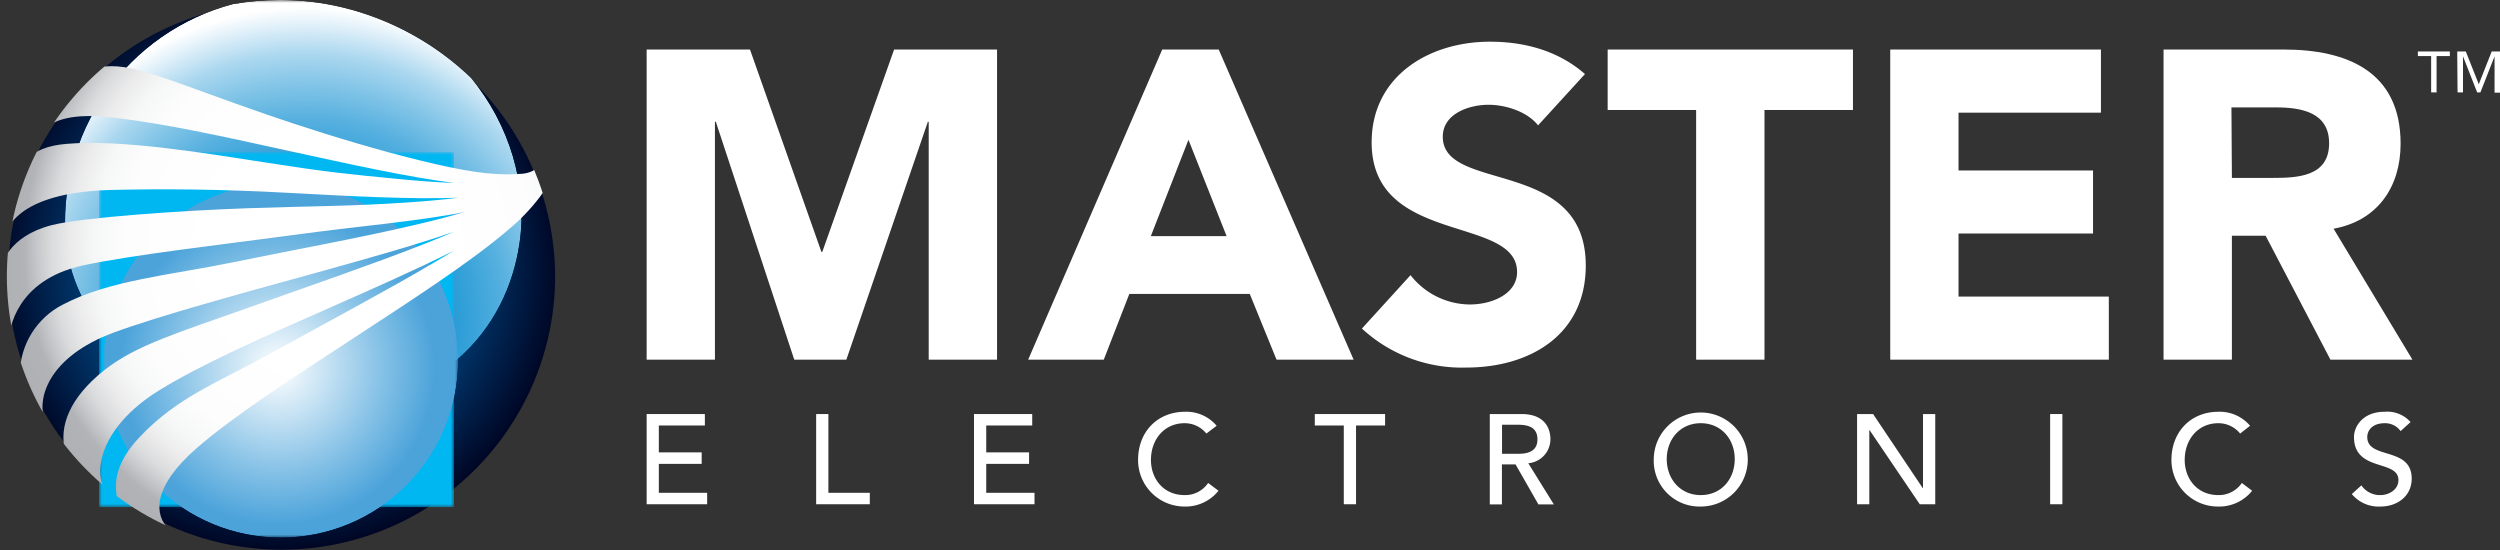 <svg xmlns="http://www.w3.org/2000/svg" xmlns:xlink="http://www.w3.org/1999/xlink" viewBox="0 0 437.14 96.24"><rect x="0" y="0" width="437.14" height="96.24" fill="#333333" stroke="none"/><defs><style>.cls-1{fill:url(#radial-gradient);}.cls-2{fill:url(#radial-gradient-2);}.cls-3{fill:url(#radial-gradient-3);}.cls-4{fill:none;}.cls-5{clip-path:url(#clip-path);}.cls-6{fill:url(#radial-gradient-4);}.cls-7{clip-path:url(#clip-path-2);}.cls-8{mask:url(#mask);}.cls-9{fill:url(#radial-gradient-5);}.cls-10{mask:url(#mask-2);}.cls-11{fill:url(#radial-gradient-6);}.cls-12{clip-path:url(#clip-path-3);}.cls-13{clip-path:url(#clip-path-4);}.cls-14{mask:url(#mask-3);}.cls-15{fill:url(#radial-gradient-7);}.cls-16{clip-path:url(#clip-path-5);}.cls-17{clip-path:url(#clip-path-6);}.cls-18{fill:url(#radial-gradient-8);}.cls-19{fill:#fff;}</style><radialGradient id="radial-gradient" cx="-93.86" cy="317.69" r="0.74" gradientTransform="matrix(73.55, 0, 0, -73.55, 6957.26, 23421.68)" gradientUnits="userSpaceOnUse"><stop offset="0"/><stop offset="0.02"/><stop offset="0.23" stop-color="#030303"/><stop offset="0.39" stop-color="#0d0d0d"/><stop offset="0.54" stop-color="#1f1f1f"/><stop offset="0.69" stop-color="#373737"/><stop offset="0.83" stop-color="#565656"/><stop offset="0.96" stop-color="#7c7c7c"/><stop offset="1" stop-color="#878787"/></radialGradient><radialGradient id="radial-gradient-2" cx="-93.14" cy="316.08" r="0.74" gradientTransform="matrix(37.15, 0, 0, -37.15, 3507.94, 11801.1)" gradientUnits="userSpaceOnUse"><stop offset="0" stop-color="#fff"/><stop offset="0.04" stop-color="#f3f3f3"/><stop offset="0.4" stop-color="#8c8c8c"/><stop offset="0.69" stop-color="#414141"/><stop offset="0.9" stop-color="#121212"/><stop offset="1"/></radialGradient><radialGradient id="radial-gradient-3" cx="-93.15" cy="316.39" r="0.74" gradientTransform="matrix(37.15, 0, 0, -37.15, 3509.11, 11818.3)" gradientUnits="userSpaceOnUse"><stop offset="0" stop-color="#fff"/><stop offset="0.14" stop-color="#d9d9d9"/><stop offset="0.74" stop-color="#3e3e3e"/><stop offset="1"/></radialGradient><clipPath id="clip-path"><path class="cls-4" d="M48.88.46A47.83,47.83,0,1,0,97.07,48.29,48,48,0,0,0,48.88.46h0"/></clipPath><radialGradient id="radial-gradient-4" cx="-93.79" cy="317.45" r="0.75" gradientTransform="matrix(67.78, 0, 0, -67.26, 6405.57, 21399.03)" gradientUnits="userSpaceOnUse"><stop offset="0" stop-color="#448ccb"/><stop offset="0.11" stop-color="#418ac9"/><stop offset="0.2" stop-color="#3783c4"/><stop offset="0.29" stop-color="#2579bc"/><stop offset="0.37" stop-color="#0d69b0"/><stop offset="0.41" stop-color="#0061aa"/><stop offset="1" stop-color="#00011d"/></radialGradient><clipPath id="clip-path-2"><path class="cls-4" d="M40.76.71A39.4,39.4,0,0,0,11.54,42.47C13,56.45,26.37,71.88,51.8,71.88S88.68,57.42,90.85,42.47c1.47-10.11-1.8-20.72-8.46-28.83A49.19,49.19,0,0,0,59.84,1.28,46.61,46.61,0,0,0,49,0a48,48,0,0,0-8.2.71"/></clipPath><mask id="mask" x="9.64" y="0" width="82.68" height="71.88" maskUnits="userSpaceOnUse"><rect class="cls-1" x="9.64" width="82.68" height="71.88"/></mask><radialGradient id="radial-gradient-5" cx="-93.86" cy="317.69" r="0.74" gradientTransform="matrix(73.55, 0, 0, -73.55, 6957.07, 23421.74)" gradientUnits="userSpaceOnUse"><stop offset="0" stop-color="#0088ce"/><stop offset="0.02" stop-color="#0088ce"/><stop offset="0.18" stop-color="#038acf"/><stop offset="0.3" stop-color="#0d8ed1"/><stop offset="0.42" stop-color="#1f96d4"/><stop offset="0.53" stop-color="#37a2d9"/><stop offset="0.64" stop-color="#56b0df"/><stop offset="0.74" stop-color="#7dc2e6"/><stop offset="0.85" stop-color="#aad7ef"/><stop offset="0.94" stop-color="#deeff9"/><stop offset="1" stop-color="#fff"/></radialGradient><mask id="mask-2" x="17.32" y="26.61" width="62.06" height="62.06" maskUnits="userSpaceOnUse"><rect class="cls-2" x="17.32" y="26.61" width="62.06" height="62.06"/></mask><radialGradient id="radial-gradient-6" cx="-93.14" cy="316.08" r="0.74" gradientTransform="matrix(37.15, 0, 0, -37.15, 3507.94, 11801.1)" gradientUnits="userSpaceOnUse"><stop offset="0" stop-color="#3d80a7"/><stop offset="0.12" stop-color="#3587b1"/><stop offset="0.7" stop-color="#0faadf"/><stop offset="1" stop-color="#00b7f1"/></radialGradient><clipPath id="clip-path-3"><rect class="cls-4" x="18.04" y="31.95" width="62.06" height="62.06"/></clipPath><clipPath id="clip-path-4"><path class="cls-4" d="M80.1,63a31,31,0,1,1-31-31,31,31,0,0,1,31,31"/></clipPath><mask id="mask-3" x="18.04" y="31.95" width="62.06" height="62.06" maskUnits="userSpaceOnUse"><rect class="cls-3" x="18.04" y="31.95" width="62.06" height="62.06"/></mask><radialGradient id="radial-gradient-7" cx="-93.15" cy="316.39" r="0.74" gradientTransform="matrix(37.15, 0, 0, -37.15, 3509.11, 11818.3)" gradientUnits="userSpaceOnUse"><stop offset="0" stop-color="#fff"/><stop offset="0.64" stop-color="#89c3e7"/><stop offset="1" stop-color="#4ba3da"/></radialGradient><clipPath id="clip-path-5"><path class="cls-4" d="M16.23,12.12c-.56,0-3.11,2.8-4.47,4.4-1.63,1.91-4.56,5.69-4.32,6.2,2.6-2.22,6.28-2.92,13-2.08,8.58,1.05,17.84,3.05,29.9,5.71C60.81,28.64,71.21,30.94,79.46,32c-2.84-.11-6-.34-9.26-.65-9.89-.95-12.83-1.24-23.54-2.9-10.56-1.63-25.39-4.13-35.08-3.29-3.15.27-5.54,1.12-7,3-.65.43-1.58,3.28-2.13,5C1.58,35.78.37,41,.77,41.45c.63-2.66,4-7.9,18.84-8.24,8.7-.2,18.67-.16,31,.52,10.65.57,21.29,1.16,29.6.84-2.82.36-5.94.63-9.25.85-9.91.67-16.86.61-27.89,1s-28.6,1.58-34,2.94c-7.78,2-8.84,7.07-8.89,7.75a23,23,0,0,0,.17,5.56A30.07,30.07,0,0,0,1.59,59C1.68,57.84,2.65,49,14.51,46.41,23.19,44.54,39.08,42.75,52,41c10.57-1.45,21.19-2.3,29.34-3.95-2.72.8-5.75,1.58-9,2.33-9.67,2.27-21.15,4.34-31.77,6.52S19,49,10.91,53.3A13.76,13.76,0,0,0,3.47,65.19a19.07,19.07,0,0,0,1.72,4.44A23.89,23.89,0,0,0,8.1,74.34c-2.11-4.52.47-12,11.71-16.16,8.11-3,22.87-7,34.77-10.29C63.41,45.44,72.22,43,79.45,40.5c-1.72.73-3.53,1.48-5.42,2.22-9.24,3.64-20.28,7.39-30.49,11.05-12.18,4.35-19.76,6.54-25.36,11-6,4.79-7.92,9.77-6.78,14.11a3.88,3.88,0,0,0,.49.82,48.18,48.18,0,0,0,5.93,5.85,7.34,7.34,0,0,0,.92.6c-2.66-3-1.52-11.32,9-17.84,7.34-4.57,18.67-9.55,30-14.54,7.58-3.35,15.14-6.68,21.55-9.9-1,.63-2.07,1.26-3.15,1.9-8.55,5.07-18.87,10.5-28.34,15.77S31.15,69.3,24.44,76.4c-4.3,4.54-4.55,8.06-3.9,11,1.57,1.68,8.13,5.12,9,5.12-2.55-2.38-3.05-7.27,4.86-14.17C40.9,72.69,51.29,66,61.65,59.23S82.38,45.78,89,40.07a34.19,34.19,0,0,0,5.44-5.69l.75-1.08a6.51,6.51,0,0,0-.24-1.11l-.18-.53-.09-.25c-.48-1.18-.89-2-.89-2l-.58.45a5.37,5.37,0,0,1-2.35.55,31.1,31.1,0,0,1-4.22,0c-8-.32-27.41-6-40.19-10.45-14.81-5.11-21.87-8.39-26.93-8.39a9.28,9.28,0,0,0-3.27.55"/></clipPath><clipPath id="clip-path-6"><path class="cls-4" d="M48.88.33a48,48,0,1,0,48.32,48A48.14,48.14,0,0,0,48.88.33h0"/></clipPath><radialGradient id="radial-gradient-8" cx="-93.98" cy="317.91" r="0.72" gradientTransform="matrix(94.79, 0, 0, -94.79, 8965.76, 30178.08)" gradientUnits="userSpaceOnUse"><stop offset="0" stop-color="#fff"/><stop offset="0.28" stop-color="#fff"/><stop offset="0.29" stop-color="#fff"/><stop offset="0.52" stop-color="#fdfdfd"/><stop offset="0.6" stop-color="#f6f7f7"/><stop offset="0.66" stop-color="#ebebec"/><stop offset="0.71" stop-color="#dadbdc"/><stop offset="0.75" stop-color="#c4c5c8"/><stop offset="0.78" stop-color="#b1b3b6"/><stop offset="1" stop-color="#a7a9ac"/></radialGradient></defs><title>me-logo-rev</title><g id="Layer_2" data-name="Layer 2"><g id="Layer_2-2" data-name="Layer 2"><g class="cls-5"><rect class="cls-6" x="0.56" y="0.33" width="96.64" height="95.91"/></g><g class="cls-7"><g class="cls-8"><rect class="cls-9" x="9.64" width="82.68" height="71.88"/></g></g><g class="cls-10"><rect class="cls-11" x="17.32" y="26.61" width="62.06" height="62.06"/></g><path class="cls-4" d="M17.32,57.64a31,31,0,1,0,31-31,31,31,0,0,0-31,31"/><g class="cls-12"><g class="cls-13"><g class="cls-14"><rect class="cls-15" x="18.04" y="31.95" width="62.06" height="62.06"/></g></g></g><g class="cls-16"><g class="cls-17"><rect class="cls-18" y="11.57" width="95.17" height="80.97"/></g></g><polygon class="cls-19" points="113.07 72.4 123.25 72.4 123.25 74.4 115.2 74.4 115.2 79.1 122.69 79.1 122.69 81.11 115.2 81.11 115.2 86.17 123.65 86.17 123.65 88.17 113.07 88.17 113.07 72.4"/><polygon class="cls-19" points="142.71 72.4 144.85 72.4 144.85 86.17 152.09 86.17 152.09 88.17 142.71 88.17 142.71 72.4"/><polygon class="cls-19" points="170.31 72.4 180.49 72.4 180.49 74.4 172.45 74.4 172.45 79.1 179.94 79.1 179.94 81.11 172.45 81.11 172.45 86.17 180.89 86.17 180.89 88.17 170.31 88.17 170.31 72.4"/><path class="cls-19" d="M210.94,75.81A4.85,4.85,0,0,0,207.13,74c-3.54,0-5.88,2.83-5.88,6.42,0,3.32,2.21,6.15,5.88,6.15a4.83,4.83,0,0,0,4.12-2.12l1.81,1.36a7.36,7.36,0,0,1-6,2.76A8.12,8.12,0,0,1,199,80.42c0-4.9,3.36-8.42,8.22-8.42a6.92,6.92,0,0,1,5.52,2.45Z"/><polygon class="cls-19" points="234.97 74.4 229.9 74.4 229.9 72.4 242.19 72.4 242.19 74.4 237.11 74.4 237.11 88.17 234.97 88.17 234.97 74.4"/><path class="cls-19" d="M260.5,72.4h5.55c4,0,5.05,2.43,5.05,4.41A4.22,4.22,0,0,1,267.23,81l4.47,7.2H269l-4-7h-2.38v7H260.5Zm2.14,6.95h2.81c1.69,0,3.38-.4,3.38-2.54s-1.69-2.54-3.38-2.54h-2.81Z"/><path class="cls-19" d="M289.17,80.28a8.22,8.22,0,1,1,8.22,8.29,8,8,0,0,1-8.22-8.29m14.16,0c0-3.45-2.33-6.28-5.94-6.28s-5.95,2.83-5.95,6.28,2.34,6.29,5.95,6.29,5.94-2.83,5.94-6.29"/><polygon class="cls-19" points="324.72 72.4 327.52 72.4 336.21 85.36 336.25 85.36 336.25 72.4 338.39 72.4 338.39 88.17 335.68 88.17 326.9 75.2 326.86 75.2 326.86 88.17 324.72 88.17 324.72 72.4"/><rect class="cls-19" x="358.48" y="72.4" width="2.14" height="15.77"/><path class="cls-19" d="M391.7,75.81A4.88,4.88,0,0,0,387.89,74c-3.54,0-5.88,2.83-5.88,6.42,0,3.32,2.2,6.15,5.88,6.15A4.86,4.86,0,0,0,392,84.45l1.8,1.36a7.36,7.36,0,0,1-6,2.76,8.12,8.12,0,0,1-8.11-8.15c0-4.9,3.37-8.42,8.22-8.42a6.94,6.94,0,0,1,5.53,2.45Z"/><path class="cls-19" d="M412.9,84.87a3.94,3.94,0,0,0,3.34,1.7c1.41,0,3.14-.9,3.14-2.63,0-3.63-7.77-1.38-7.77-7.53,0-1.85,1.56-4.41,5.34-4.41a5.45,5.45,0,0,1,4.55,1.8l-1.74,1.58A3.31,3.31,0,0,0,417,74c-2.36,0-3.07,1.43-3.07,2.41,0,4,7.77,1.6,7.77,7.28,0,3-2.44,4.88-5.47,4.88a6.07,6.07,0,0,1-5-2.18Z"/><polygon class="cls-19" points="113.07 8.66 131.14 8.66 143.63 44.05 143.78 44.05 156.34 8.66 174.34 8.66 174.34 62.89 162.39 62.89 162.39 21.3 162.24 21.3 147.99 62.89 138.88 62.89 125.17 21.3 125.01 21.3 125.01 62.89 113.07 62.89 113.07 8.66"/><path class="cls-19" d="M203.22,8.66h9.88l23.59,54.23H223.21L218.53,51.4H197.47L193,62.89H179.78Zm4.59,15.78-6.58,16.85h13.25Z"/><path class="cls-19" d="M268.94,21.92c-1.92-2.45-5.75-3.6-8.66-3.6-3.37,0-8,1.53-8,5.59,0,9.88,25,3.52,25,22.52,0,12.1-9.73,17.84-20.91,17.84a25.75,25.75,0,0,1-18.23-6.82l8.5-9.34A13.27,13.27,0,0,0,257,53.24c3.9,0,8.27-1.84,8.27-5.67,0-10-25.43-4.59-25.43-22.67,0-11.56,10-17.61,20.68-17.61,6.13,0,12,1.61,16.62,5.66Z"/><polygon class="cls-19" points="296.58 19.23 281.11 19.23 281.11 8.66 324 8.66 324 19.23 308.53 19.23 308.53 62.89 296.58 62.89 296.58 19.23"/><polygon class="cls-19" points="330.52 8.66 367.36 8.66 367.36 19.7 342.46 19.7 342.46 29.81 365.98 29.81 365.98 40.83 342.46 40.83 342.46 51.86 368.74 51.86 368.74 62.89 330.52 62.89 330.52 8.66"/><path class="cls-19" d="M378.31,8.66h21c11.1,0,20.45,3.84,20.45,16.47,0,7.58-4.06,13.48-11.72,14.86l13.79,22.9H407.49L396.16,41.22h-5.9V62.89H378.31Zm11.95,22.45h7c4.37,0,10-.16,10-6.06,0-5.43-4.9-6.27-9.27-6.27h-7.81Z"/><path class="cls-19" d="M425.1,9.8h-2.32V9h5.59V9.8h-2.32v6.36h-.95ZM429.66,9h1.5l2.27,5.73L435.69,9h1.45v7.2h-.95V9.85h0l-2.48,6.31h-.56l-2.48-6.31h0v6.31h-.95Z"/></g></g></svg>